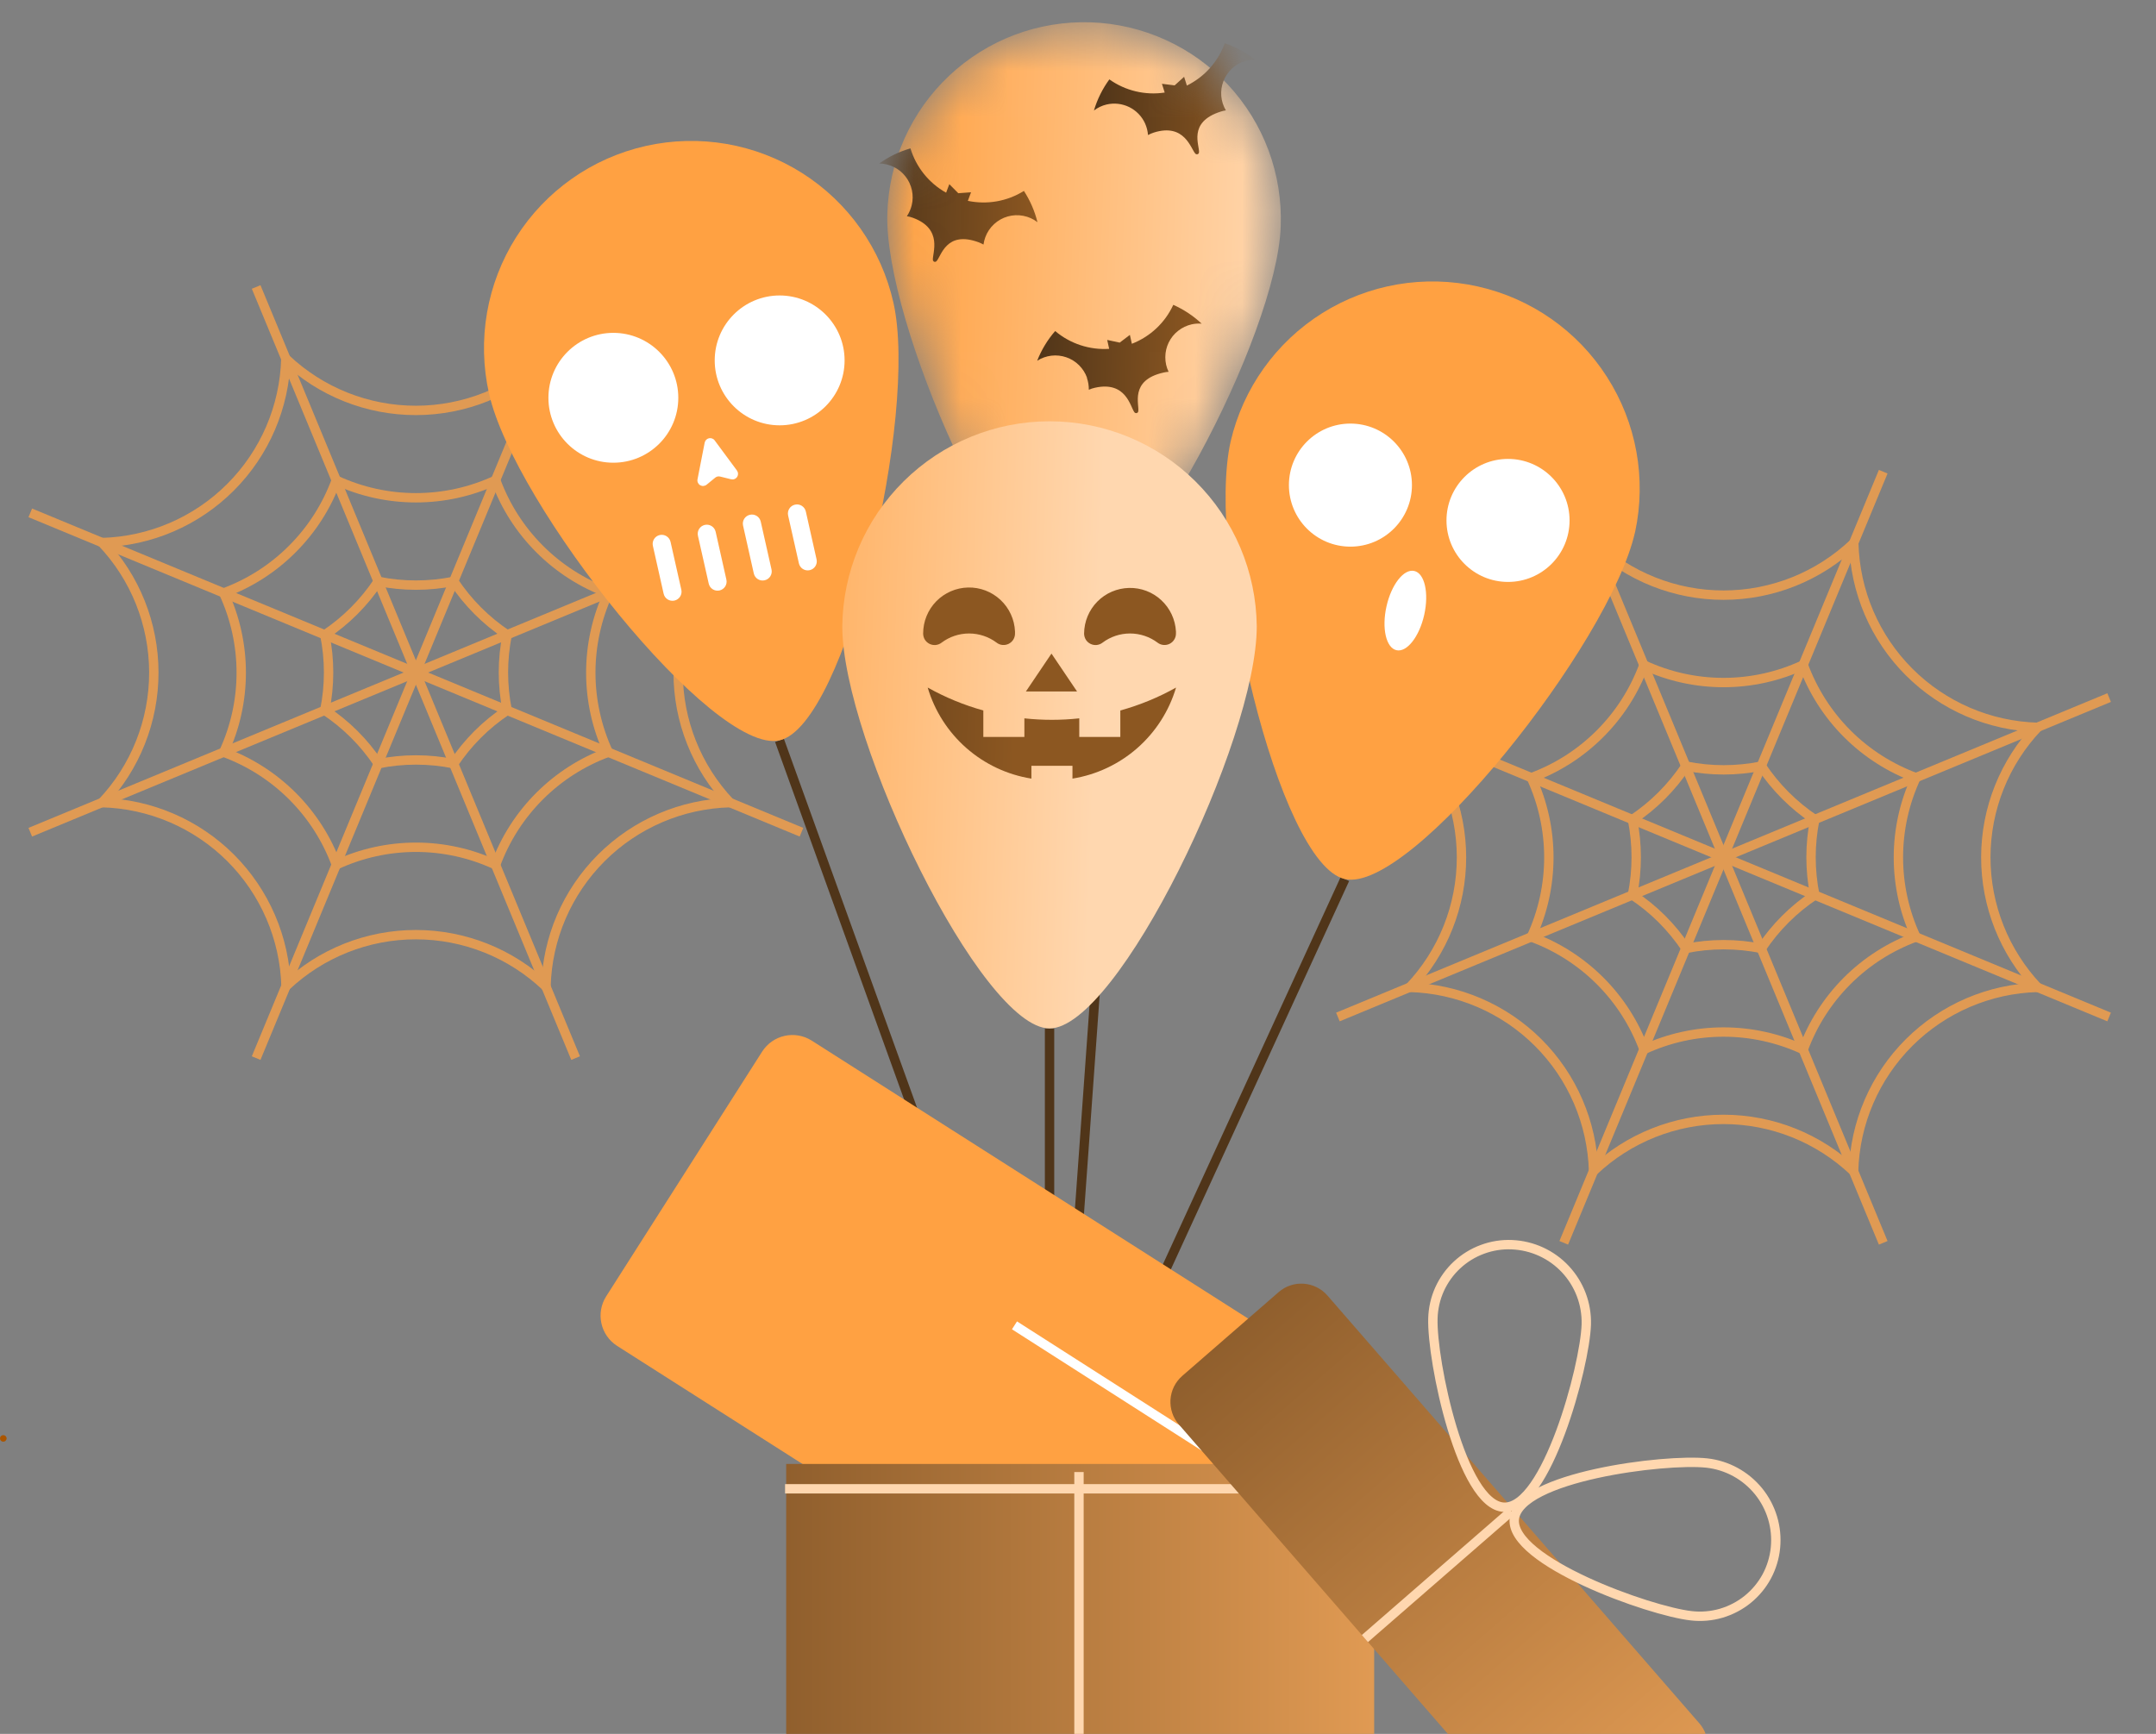 <svg width="46" height="37" viewBox="0 0 46 37" fill="none" xmlns="http://www.w3.org/2000/svg">
<rect x="0" y="0" width="46" height="37" fill="#808080" stroke="none"/>
<path d="M5.465 6.124L12.281 22.579" stroke="#E09A53" stroke-width="0.2" stroke-miterlimit="10"/>
<path d="M17.1 10.944L0.646 17.759" stroke="#E09A53" stroke-width="0.2" stroke-miterlimit="10"/>
<path d="M0.646 10.944L17.1 17.759" stroke="#E09A53" stroke-width="0.2" stroke-miterlimit="10"/>
<path d="M12.281 6.124L5.465 22.579" stroke="#E09A53" stroke-width="0.2" stroke-miterlimit="10"/>
<path d="M2.171 17.128C3.204 17.154 4.188 17.576 4.92 18.306C5.651 19.036 6.075 20.02 6.103 21.053M4.774 16.053C5.325 16.255 5.826 16.575 6.241 16.99C6.656 17.405 6.976 17.905 7.178 18.457M6.926 15.155C7.154 15.306 7.366 15.478 7.559 15.671C7.751 15.862 7.922 16.072 8.072 16.297M11.652 7.646C11.678 8.68 12.099 9.664 12.83 10.396C13.56 11.127 14.543 11.55 15.577 11.578M10.577 10.249C10.779 10.801 11.099 11.301 11.514 11.716C11.929 12.132 12.43 12.451 12.981 12.654M9.679 12.402C9.98 12.857 10.368 13.246 10.823 13.548" stroke="#E09A53" stroke-width="0.2" stroke-miterlimit="10"/>
<path d="M2.171 11.573C2.884 12.322 3.281 13.316 3.282 14.35C3.283 15.384 2.887 16.379 2.176 17.129M4.772 12.654C5.019 13.187 5.147 13.767 5.147 14.354C5.147 14.941 5.019 15.521 4.772 16.054M6.929 13.541C7.038 14.075 7.038 14.625 6.929 15.159M15.58 11.573C14.868 12.322 14.47 13.316 14.469 14.35C14.468 15.384 14.864 16.379 15.575 17.129M12.979 12.654C12.733 13.187 12.605 13.767 12.605 14.354C12.605 14.941 12.733 15.521 12.979 16.054M10.822 13.541C10.714 14.075 10.714 14.625 10.822 15.159" stroke="#E09A53" stroke-width="0.2" stroke-miterlimit="10"/>
<path d="M6.099 7.646C6.073 8.68 5.651 9.664 4.921 10.395C4.191 11.127 3.208 11.55 2.174 11.578M7.174 10.249C6.972 10.801 6.652 11.301 6.237 11.716C5.822 12.132 5.321 12.452 4.77 12.654M8.072 12.402C7.772 12.857 7.383 13.246 6.929 13.548M15.581 17.128C14.547 17.154 13.563 17.575 12.831 18.306C12.1 19.036 11.676 20.019 11.649 21.053M12.977 16.053C12.426 16.255 11.926 16.575 11.511 16.99C11.096 17.405 10.776 17.906 10.574 18.457M10.825 15.155C10.597 15.306 10.385 15.478 10.192 15.671C10.001 15.862 9.829 16.072 9.679 16.297" stroke="#E09A53" stroke-width="0.2" stroke-miterlimit="10"/>
<path d="M11.652 7.647C10.903 8.359 9.909 8.757 8.875 8.758C7.841 8.759 6.847 8.363 6.096 7.652M10.574 10.248C10.042 10.495 9.461 10.622 8.874 10.622C8.287 10.622 7.707 10.495 7.174 10.248M9.684 12.405C9.15 12.513 8.6 12.513 8.065 12.405M11.652 21.056C10.903 20.343 9.909 19.946 8.875 19.945C7.841 19.944 6.847 20.34 6.096 21.051M10.574 18.455C10.042 18.208 9.462 18.08 8.874 18.08C8.287 18.08 7.707 18.208 7.174 18.455M9.684 16.298C9.15 16.19 8.6 16.19 8.065 16.298" stroke="#E09A53" stroke-width="0.2" stroke-miterlimit="10"/>
<path d="M33.364 10.066L40.18 26.521" stroke="#E09A53" stroke-width="0.2" stroke-miterlimit="10"/>
<path d="M45 14.886L28.545 21.702" stroke="#E09A53" stroke-width="0.2" stroke-miterlimit="10"/>
<path d="M28.545 14.886L45 21.702" stroke="#E09A53" stroke-width="0.2" stroke-miterlimit="10"/>
<path d="M40.18 10.066L33.364 26.521" stroke="#E09A53" stroke-width="0.2" stroke-miterlimit="10"/>
<path d="M30.07 21.07C31.103 21.097 32.086 21.518 32.818 22.248C33.549 22.978 33.972 23.961 34 24.994M32.673 19.995C33.224 20.197 33.725 20.517 34.14 20.932C34.556 21.347 34.875 21.848 35.078 22.399M34.826 19.097C35.054 19.247 35.266 19.419 35.459 19.612C35.65 19.803 35.822 20.013 35.972 20.238M39.552 11.589C39.578 12.622 39.999 13.606 40.73 14.338C41.46 15.069 42.443 15.493 43.477 15.521M38.476 14.192C38.679 14.743 38.998 15.243 39.414 15.659C39.829 16.074 40.33 16.393 40.881 16.596M37.578 16.344C37.879 16.799 38.268 17.188 38.722 17.49" stroke="#E09A53" stroke-width="0.2" stroke-miterlimit="10"/>
<path d="M30.071 15.516C30.783 16.265 31.181 17.259 31.182 18.293C31.183 19.326 30.787 20.321 30.076 21.072M32.672 16.596C32.918 17.129 33.046 17.709 33.046 18.296C33.046 18.883 32.918 19.464 32.672 19.996M34.829 17.483C34.937 18.017 34.937 18.568 34.829 19.102M43.48 15.516C42.767 16.265 42.37 17.259 42.369 18.293C42.368 19.326 42.764 20.321 43.474 21.072M40.879 16.596C40.632 17.129 40.504 17.709 40.504 18.296C40.504 18.883 40.632 19.463 40.879 19.996M38.721 17.483C38.613 18.017 38.613 18.568 38.721 19.102" stroke="#E09A53" stroke-width="0.2" stroke-miterlimit="10"/>
<path d="M34 11.589C33.974 12.622 33.552 13.606 32.822 14.338C32.092 15.069 31.108 15.493 30.075 15.521M35.074 14.192C34.871 14.743 34.552 15.244 34.136 15.659C33.721 16.074 33.221 16.394 32.669 16.596M35.972 16.344C35.671 16.799 35.282 17.188 34.828 17.49M43.48 21.07C42.447 21.096 41.463 21.518 40.731 22.248C40 22.978 39.576 23.961 39.548 24.994M40.877 19.995C40.326 20.197 39.825 20.517 39.41 20.932C38.995 21.348 38.675 21.848 38.473 22.399M38.725 19.097C38.27 19.398 37.88 19.787 37.579 20.24" stroke="#E09A53" stroke-width="0.2" stroke-miterlimit="10"/>
<path d="M39.553 11.589C38.804 12.302 37.81 12.699 36.776 12.7C35.742 12.701 34.748 12.305 33.997 11.594M38.473 14.19C37.94 14.437 37.36 14.565 36.773 14.565C36.185 14.565 35.605 14.437 35.073 14.19M37.586 16.347C37.052 16.455 36.501 16.455 35.967 16.347M39.553 24.998C38.804 24.286 37.81 23.888 36.776 23.887C35.742 23.886 34.748 24.282 33.997 24.993M38.473 22.397C37.94 22.151 37.36 22.023 36.773 22.023C36.185 22.023 35.605 22.151 35.073 22.397M37.586 20.24C37.052 20.132 36.501 20.132 35.967 20.24" stroke="#E09A53" stroke-width="0.2" stroke-miterlimit="10"/>
<path d="M21.645 29.694L16.631 15.799" stroke="#503519" stroke-width="0.2" stroke-miterlimit="10"/>
<path d="M22.393 21.946V29.694" stroke="#503519" stroke-width="0.2" stroke-miterlimit="10"/>
<path d="M28.694 18.759L23.413 30.265" stroke="#503519" stroke-width="0.2" stroke-miterlimit="10"/>
<path d="M24.11 10.809L22.98 26.559" stroke="#503519" stroke-width="0.2" stroke-miterlimit="10"/>
<mask id="mask0_50_10877" style="mask-type:luminance" maskUnits="userSpaceOnUse" x="18" y="0" width="10" height="13">
<path d="M27.325 4.833C27.249 7.151 24.239 12.883 22.86 12.837C21.482 12.792 18.856 6.874 18.932 4.556C18.948 4.003 19.072 3.459 19.299 2.954C19.525 2.449 19.849 1.994 20.252 1.615C20.655 1.236 21.129 0.94 21.646 0.744C22.164 0.549 22.715 0.458 23.268 0.476C23.821 0.494 24.365 0.622 24.869 0.851C25.372 1.08 25.825 1.406 26.203 1.811C26.579 2.216 26.873 2.692 27.066 3.21C27.258 3.729 27.346 4.28 27.325 4.833Z" fill="white"/>
</mask>
<g mask="url(#mask0_50_10877)">
<path d="M27.325 4.833C27.249 7.151 24.239 12.883 22.86 12.837C21.482 12.792 18.856 6.874 18.932 4.556C18.948 4.003 19.072 3.459 19.299 2.954C19.525 2.449 19.849 1.994 20.252 1.615C20.655 1.236 21.129 0.94 21.646 0.744C22.164 0.549 22.715 0.458 23.268 0.476C23.821 0.494 24.365 0.622 24.869 0.851C25.372 1.08 25.826 1.406 26.203 1.811C26.58 2.216 26.873 2.692 27.066 3.21C27.258 3.729 27.346 4.28 27.325 4.833Z" fill="url(#paint0_linear_50_10877)"/>
<path d="M23.19 8.064C23.218 8.145 23.232 8.231 23.231 8.317C23.273 8.298 23.317 8.284 23.362 8.274C24.033 8.125 24.116 8.688 24.205 8.799C24.211 8.806 24.218 8.811 24.226 8.813C24.235 8.816 24.243 8.817 24.252 8.815C24.26 8.813 24.267 8.808 24.273 8.803C24.279 8.797 24.283 8.789 24.285 8.781C24.317 8.644 24.09 8.113 24.826 7.95C24.861 7.942 24.897 7.937 24.933 7.934C24.886 7.837 24.862 7.73 24.863 7.621C24.863 7.513 24.888 7.406 24.935 7.309C24.983 7.211 25.051 7.126 25.137 7.059C25.222 6.992 25.321 6.945 25.427 6.921C25.496 6.906 25.568 6.901 25.639 6.907C25.461 6.74 25.256 6.604 25.033 6.505C24.858 6.886 24.541 7.184 24.149 7.336L24.107 7.146L23.89 7.311L23.623 7.254L23.665 7.444C23.247 7.471 22.833 7.335 22.513 7.064C22.349 7.252 22.22 7.466 22.129 7.698C22.22 7.64 22.323 7.603 22.431 7.59C22.538 7.577 22.647 7.589 22.75 7.624C22.852 7.659 22.945 7.717 23.022 7.793C23.099 7.87 23.158 7.962 23.194 8.064H23.19Z" fill="url(#paint1_linear_50_10877)"/>
<path d="M19.452 4.379C19.432 4.463 19.397 4.542 19.349 4.614C19.395 4.621 19.439 4.633 19.482 4.649C20.126 4.889 19.89 5.407 19.904 5.548C19.904 5.556 19.907 5.564 19.913 5.57C19.918 5.577 19.924 5.582 19.932 5.585C19.94 5.588 19.949 5.589 19.957 5.587C19.965 5.585 19.973 5.581 19.979 5.575C20.081 5.478 20.179 4.909 20.885 5.172C20.919 5.185 20.952 5.201 20.983 5.219C20.991 5.165 21.004 5.112 21.023 5.061C21.062 4.955 21.126 4.86 21.208 4.784C21.291 4.707 21.39 4.651 21.498 4.62C21.607 4.589 21.721 4.584 21.831 4.605C21.942 4.626 22.046 4.672 22.135 4.741C22.077 4.504 21.979 4.279 21.846 4.074C21.49 4.297 21.061 4.372 20.65 4.286L20.718 4.103L20.446 4.123L20.254 3.93L20.186 4.112C19.819 3.907 19.547 3.568 19.425 3.166C19.186 3.235 18.961 3.344 18.759 3.489C18.867 3.49 18.974 3.516 19.071 3.564C19.169 3.612 19.254 3.681 19.32 3.767C19.387 3.852 19.433 3.952 19.456 4.058C19.479 4.164 19.478 4.274 19.452 4.379Z" fill="url(#paint2_linear_50_10877)"/>
<path d="M24.431 2.634C24.466 2.712 24.487 2.796 24.494 2.882C24.534 2.86 24.576 2.842 24.62 2.828C25.276 2.622 25.407 3.176 25.504 3.279C25.51 3.285 25.517 3.289 25.526 3.291C25.534 3.293 25.542 3.293 25.55 3.291C25.558 3.288 25.566 3.283 25.571 3.277C25.576 3.271 25.58 3.263 25.581 3.255C25.602 3.114 25.329 2.606 26.049 2.38C26.084 2.369 26.119 2.361 26.155 2.355C26.1 2.262 26.066 2.157 26.057 2.049C26.048 1.941 26.064 1.832 26.103 1.731C26.142 1.63 26.203 1.539 26.282 1.465C26.361 1.391 26.456 1.336 26.56 1.304C26.628 1.282 26.698 1.271 26.77 1.27C26.578 1.119 26.363 1.002 26.132 0.922C25.989 1.317 25.699 1.641 25.323 1.826L25.264 1.639L25.062 1.822L24.791 1.788L24.85 1.975C24.434 2.038 24.011 1.937 23.669 1.694C23.522 1.895 23.411 2.12 23.34 2.358C23.42 2.297 23.512 2.253 23.61 2.23C23.773 2.192 23.943 2.212 24.093 2.285C24.242 2.359 24.362 2.482 24.431 2.634Z" fill="url(#paint3_linear_50_10877)"/>
</g>
<path d="M34.885 11.354C34.35 13.736 30.111 19.076 28.694 18.759C27.276 18.441 25.722 11.802 26.257 9.419C26.523 8.284 27.226 7.3 28.213 6.681C29.201 6.062 30.393 5.858 31.53 6.113C32.667 6.367 33.658 7.061 34.286 8.043C34.915 9.024 35.131 10.214 34.886 11.354H34.885Z" fill="#FFA142"/>
<path d="M32.175 12.418C32.9 12.418 33.488 11.831 33.488 11.106C33.488 10.381 32.9 9.793 32.175 9.793C31.45 9.793 30.862 10.381 30.862 11.106C30.862 11.831 31.45 12.418 32.175 12.418Z" fill="white"/>
<path d="M28.812 11.665C29.537 11.665 30.125 11.077 30.125 10.352C30.125 9.627 29.537 9.039 28.812 9.039C28.087 9.039 27.5 9.627 27.5 10.352C27.5 11.077 28.087 11.665 28.812 11.665Z" fill="white"/>
<path d="M30.387 13.12C30.491 12.652 30.396 12.233 30.174 12.184C29.952 12.134 29.687 12.472 29.582 12.939C29.477 13.406 29.573 13.825 29.795 13.875C30.017 13.925 30.282 13.587 30.387 13.12Z" fill="white"/>
<path d="M19.062 6.459C19.599 8.841 18.048 15.481 16.631 15.799C15.214 16.118 10.971 10.781 10.434 8.399C10.177 7.255 10.384 6.055 11.011 5.064C11.639 4.073 12.633 3.372 13.778 3.115C14.922 2.858 16.121 3.065 17.112 3.692C18.103 4.319 18.805 5.315 19.062 6.459Z" fill="#FFA142"/>
<path d="M16.634 9.076C17.399 9.076 18.02 8.456 18.02 7.691C18.02 6.926 17.399 6.305 16.634 6.305C15.869 6.305 15.249 6.926 15.249 7.691C15.249 8.456 15.869 9.076 16.634 9.076Z" fill="white"/>
<path d="M13.086 9.874C13.852 9.874 14.472 9.254 14.472 8.489C14.472 7.724 13.852 7.103 13.086 7.103C12.321 7.103 11.701 7.724 11.701 8.489C11.701 9.254 12.321 9.874 13.086 9.874Z" fill="white"/>
<path d="M15.262 10.191L15.075 10.344C15.056 10.359 15.032 10.368 15.008 10.37C14.983 10.372 14.959 10.366 14.938 10.354C14.916 10.341 14.9 10.322 14.89 10.3C14.88 10.277 14.877 10.252 14.882 10.228L15.035 9.445C15.04 9.422 15.051 9.401 15.067 9.385C15.083 9.369 15.104 9.357 15.127 9.352C15.149 9.347 15.173 9.349 15.194 9.357C15.216 9.365 15.235 9.379 15.248 9.398L15.723 10.04C15.737 10.06 15.746 10.084 15.746 10.108C15.747 10.133 15.74 10.157 15.726 10.178C15.713 10.198 15.693 10.214 15.67 10.223C15.647 10.232 15.621 10.233 15.597 10.227L15.363 10.169C15.346 10.165 15.328 10.165 15.31 10.168C15.293 10.172 15.276 10.18 15.262 10.191Z" fill="white"/>
<path d="M14.307 11.564C14.284 11.46 14.18 11.394 14.076 11.417C13.972 11.441 13.906 11.544 13.93 11.649L14.159 12.669C14.182 12.774 14.286 12.839 14.39 12.816C14.494 12.792 14.56 12.689 14.537 12.585L14.307 11.564Z" fill="white"/>
<path d="M15.269 11.348C15.245 11.243 15.142 11.178 15.038 11.201C14.933 11.225 14.868 11.328 14.891 11.433L15.121 12.453C15.144 12.558 15.248 12.623 15.352 12.6C15.456 12.576 15.522 12.473 15.498 12.368L15.269 11.348Z" fill="white"/>
<path d="M16.231 11.131C16.208 11.027 16.104 10.961 16 10.985C15.896 11.008 15.83 11.112 15.854 11.216L16.083 12.237C16.106 12.341 16.21 12.407 16.314 12.383C16.419 12.36 16.484 12.256 16.461 12.152L16.231 11.131Z" fill="white"/>
<path d="M17.193 10.915C17.169 10.811 17.066 10.745 16.962 10.769C16.857 10.792 16.792 10.896 16.815 11L17.045 12.021C17.068 12.125 17.172 12.191 17.276 12.167C17.38 12.144 17.446 12.04 17.422 11.936L17.193 10.915Z" fill="white"/>
<path d="M27.998 29.009L17.32 22.207C16.962 21.979 16.488 22.084 16.26 22.442L12.934 27.662C12.706 28.02 12.811 28.494 13.169 28.722L23.847 35.525C24.205 35.753 24.679 35.647 24.907 35.29L28.233 30.07C28.461 29.712 28.355 29.237 27.998 29.009Z" fill="#FFA142"/>
<path d="M21.645 28.282L27.847 32.248" stroke="white" stroke-width="0.2" stroke-miterlimit="10"/>
<path d="M28.221 40.526H17.872C17.729 40.527 17.586 40.499 17.453 40.445C17.32 40.391 17.2 40.311 17.098 40.21C16.996 40.109 16.915 39.989 16.859 39.856C16.803 39.724 16.774 39.582 16.774 39.438V31.239H29.319V39.438C29.318 39.582 29.289 39.724 29.234 39.856C29.178 39.989 29.097 40.109 28.995 40.21C28.893 40.311 28.772 40.391 28.639 40.445C28.506 40.499 28.364 40.527 28.221 40.526Z" fill="url(#paint4_linear_50_10877)"/>
<path d="M16.75 31.77H29.319" stroke="#FFD7AF" stroke-width="0.2" stroke-miterlimit="10"/>
<path d="M23.021 31.413V40.526" stroke="#FFD7AF" stroke-width="0.2" stroke-miterlimit="10"/>
<path d="M33.087 39.526L25.156 30.402C25.091 30.33 25.042 30.245 25.011 30.153C24.98 30.061 24.967 29.964 24.973 29.868C24.98 29.771 25.005 29.676 25.048 29.589C25.091 29.502 25.151 29.425 25.224 29.361L27.283 27.571C27.356 27.508 27.441 27.459 27.533 27.429C27.625 27.398 27.723 27.387 27.819 27.394C27.916 27.401 28.01 27.427 28.097 27.471C28.183 27.514 28.261 27.575 28.324 27.648L36.255 36.772C36.319 36.845 36.368 36.93 36.399 37.021C36.43 37.113 36.443 37.21 36.437 37.307C36.43 37.404 36.405 37.498 36.362 37.585C36.319 37.672 36.259 37.75 36.186 37.813L34.129 39.602C34.055 39.666 33.97 39.715 33.878 39.745C33.786 39.776 33.689 39.788 33.592 39.781C33.495 39.774 33.4 39.748 33.314 39.704C33.227 39.66 33.15 39.6 33.087 39.526Z" fill="url(#paint5_linear_50_10877)"/>
<path d="M32.245 32.248L29.121 34.966" stroke="#FFD7AF" stroke-width="0.2" stroke-miterlimit="10"/>
<path d="M30.572 28.133C30.578 27.919 30.626 27.707 30.714 27.512C30.803 27.316 30.929 27.14 31.086 26.994C31.243 26.848 31.427 26.734 31.629 26.66C31.83 26.585 32.044 26.552 32.258 26.561C32.693 26.579 33.104 26.767 33.401 27.086C33.698 27.405 33.857 27.827 33.845 28.263C33.816 29.168 32.992 32.198 32.089 32.163C31.187 32.128 30.544 29.037 30.572 28.133Z" stroke="#FFD7AF" stroke-width="0.2" stroke-miterlimit="10"/>
<path d="M36.089 34.48C36.303 34.504 36.519 34.485 36.724 34.425C36.93 34.364 37.122 34.264 37.289 34.129C37.456 33.993 37.594 33.827 37.696 33.638C37.797 33.449 37.86 33.241 37.881 33.028C37.924 32.594 37.794 32.161 37.52 31.823C37.245 31.485 36.849 31.268 36.416 31.22C35.516 31.122 32.401 31.517 32.309 32.415C32.218 33.314 35.189 34.382 36.089 34.48Z" stroke="#FFD7AF" stroke-width="0.2" stroke-miterlimit="10"/>
<path d="M26.814 13.366C26.814 15.809 23.845 21.946 22.393 21.946C20.94 21.946 17.971 15.809 17.971 13.366C17.983 12.201 18.454 11.088 19.282 10.269C20.11 9.45 21.228 8.99 22.392 8.99C23.557 8.99 24.675 9.45 25.503 10.269C26.331 11.088 26.802 12.201 26.814 13.366Z" fill="url(#paint6_linear_50_10877)"/>
<path d="M21.888 14.756L22.434 13.947L22.98 14.756H21.888Z" fill="url(#paint7_linear_50_10877)"/>
<path d="M23.903 15.161V15.726H23.027V15.329C22.638 15.371 22.245 15.371 21.856 15.329V15.726H20.98V15.161C20.566 15.046 20.168 14.882 19.793 14.672C19.941 15.171 20.227 15.619 20.619 15.963C21.011 16.307 21.491 16.533 22.006 16.615V16.342H22.882V16.615C23.396 16.532 23.876 16.306 24.267 15.962C24.658 15.618 24.944 15.171 25.092 14.672C24.717 14.882 24.318 15.046 23.903 15.161Z" fill="url(#paint8_linear_50_10877)"/>
<path d="M20.676 13.518C20.888 13.518 21.095 13.587 21.264 13.714C21.3 13.742 21.343 13.759 21.388 13.763C21.433 13.767 21.479 13.759 21.52 13.739C21.56 13.719 21.595 13.688 21.619 13.65C21.643 13.611 21.656 13.567 21.656 13.521C21.656 13.505 21.656 13.49 21.656 13.475C21.645 13.218 21.534 12.977 21.347 12.802C21.159 12.626 20.911 12.531 20.654 12.537C20.398 12.543 20.154 12.649 19.975 12.832C19.796 13.016 19.696 13.262 19.696 13.519V13.524C19.697 13.569 19.71 13.614 19.734 13.652C19.758 13.69 19.793 13.72 19.833 13.74C19.874 13.76 19.919 13.768 19.964 13.764C20.009 13.759 20.052 13.743 20.088 13.715C20.257 13.587 20.463 13.518 20.676 13.518Z" fill="url(#paint9_linear_50_10877)"/>
<path d="M24.11 13.518C24.322 13.518 24.529 13.587 24.698 13.714C24.734 13.742 24.777 13.759 24.823 13.763C24.868 13.767 24.913 13.759 24.954 13.739C24.994 13.719 25.029 13.688 25.053 13.649C25.077 13.611 25.09 13.567 25.09 13.521C25.09 13.505 25.09 13.489 25.09 13.475C25.076 13.22 24.964 12.981 24.777 12.807C24.591 12.634 24.344 12.54 24.089 12.546C23.834 12.552 23.591 12.656 23.412 12.838C23.233 13.02 23.132 13.264 23.13 13.518V13.524C23.131 13.569 23.144 13.613 23.168 13.652C23.192 13.69 23.227 13.72 23.267 13.74C23.308 13.76 23.353 13.768 23.398 13.764C23.443 13.759 23.486 13.743 23.522 13.715C23.691 13.587 23.898 13.518 24.11 13.518Z" fill="url(#paint10_linear_50_10877)"/>
<path d="M0.07 30.765C0.089 30.765 0.107 30.758 0.12 30.744C0.133 30.731 0.141 30.713 0.141 30.695C0.141 30.676 0.133 30.658 0.12 30.645C0.107 30.632 0.089 30.625 0.07 30.625C0.052 30.625 0.034 30.632 0.021 30.645C0.007 30.658 0 30.676 0 30.695C0 30.713 0.007 30.731 0.021 30.744C0.034 30.758 0.052 30.765 0.07 30.765Z" fill="url(#paint11_linear_50_10877)"/>
<defs>
<linearGradient id="paint0_linear_50_10877" x1="18.865" y1="6.532" x2="27.258" y2="6.809" gradientUnits="userSpaceOnUse">
<stop stop-color="#FFA142"/>
<stop offset="1" stop-color="#FFD7AF"/>
</linearGradient>
<linearGradient id="paint1_linear_50_10877" x1="22.126" y1="7.58" x2="25.606" y2="7.695" gradientUnits="userSpaceOnUse">
<stop stop-color="#503519"/>
<stop offset="1" stop-color="#8C5721"/>
</linearGradient>
<linearGradient id="paint2_linear_50_10877" x1="18.728" y1="4.347" x2="22.14" y2="4.46" gradientUnits="userSpaceOnUse">
<stop stop-color="#503519"/>
<stop offset="1" stop-color="#8C5721"/>
</linearGradient>
<linearGradient id="paint3_linear_50_10877" x1="23.347" y1="2.028" x2="26.736" y2="2.14" gradientUnits="userSpaceOnUse">
<stop stop-color="#503519"/>
<stop offset="1" stop-color="#8C5721"/>
</linearGradient>
<linearGradient id="paint4_linear_50_10877" x1="16.774" y1="35.884" x2="29.319" y2="35.884" gradientUnits="userSpaceOnUse">
<stop stop-color="#905F2D"/>
<stop offset="1" stop-color="#E09A53"/>
</linearGradient>
<linearGradient id="paint5_linear_50_10877" x1="26.253" y1="28.466" x2="35.157" y2="38.708" gradientUnits="userSpaceOnUse">
<stop stop-color="#905F2D"/>
<stop offset="1" stop-color="#E09A53"/>
</linearGradient>
<linearGradient id="paint6_linear_50_10877" x1="15.595" y1="-16.735" x2="24.433" y2="-16.443" gradientUnits="userSpaceOnUse">
<stop stop-color="#FFA142"/>
<stop offset="1" stop-color="#FFD7AF"/>
</linearGradient>
<linearGradient id="paint7_linear_50_10877" x1="19.546" y1="-17.699" x2="20.637" y2="-17.663" gradientUnits="userSpaceOnUse">
<stop stop-color="#503519"/>
<stop offset="1" stop-color="#8C5721"/>
</linearGradient>
<linearGradient id="paint8_linear_50_10877" x1="17.411" y1="-16.477" x2="22.703" y2="-16.302" gradientUnits="userSpaceOnUse">
<stop stop-color="#503519"/>
<stop offset="1" stop-color="#8C5721"/>
</linearGradient>
<linearGradient id="paint9_linear_50_10877" x1="17.394" y1="-18.971" x2="19.354" y2="-18.907" gradientUnits="userSpaceOnUse">
<stop stop-color="#503519"/>
<stop offset="1" stop-color="#8C5721"/>
</linearGradient>
<linearGradient id="paint10_linear_50_10877" x1="20.826" y1="-18.858" x2="22.786" y2="-18.793" gradientUnits="userSpaceOnUse">
<stop stop-color="#503519"/>
<stop offset="1" stop-color="#8C5721"/>
</linearGradient>
<linearGradient id="paint11_linear_50_10877" x1="-0.784" y1="33.691" x2="-0.65" y2="33.669" gradientUnits="userSpaceOnUse">
<stop stop-color="#FFA03F"/>
<stop offset="1" stop-color="#AA5500"/>
</linearGradient>
</defs>
</svg>
